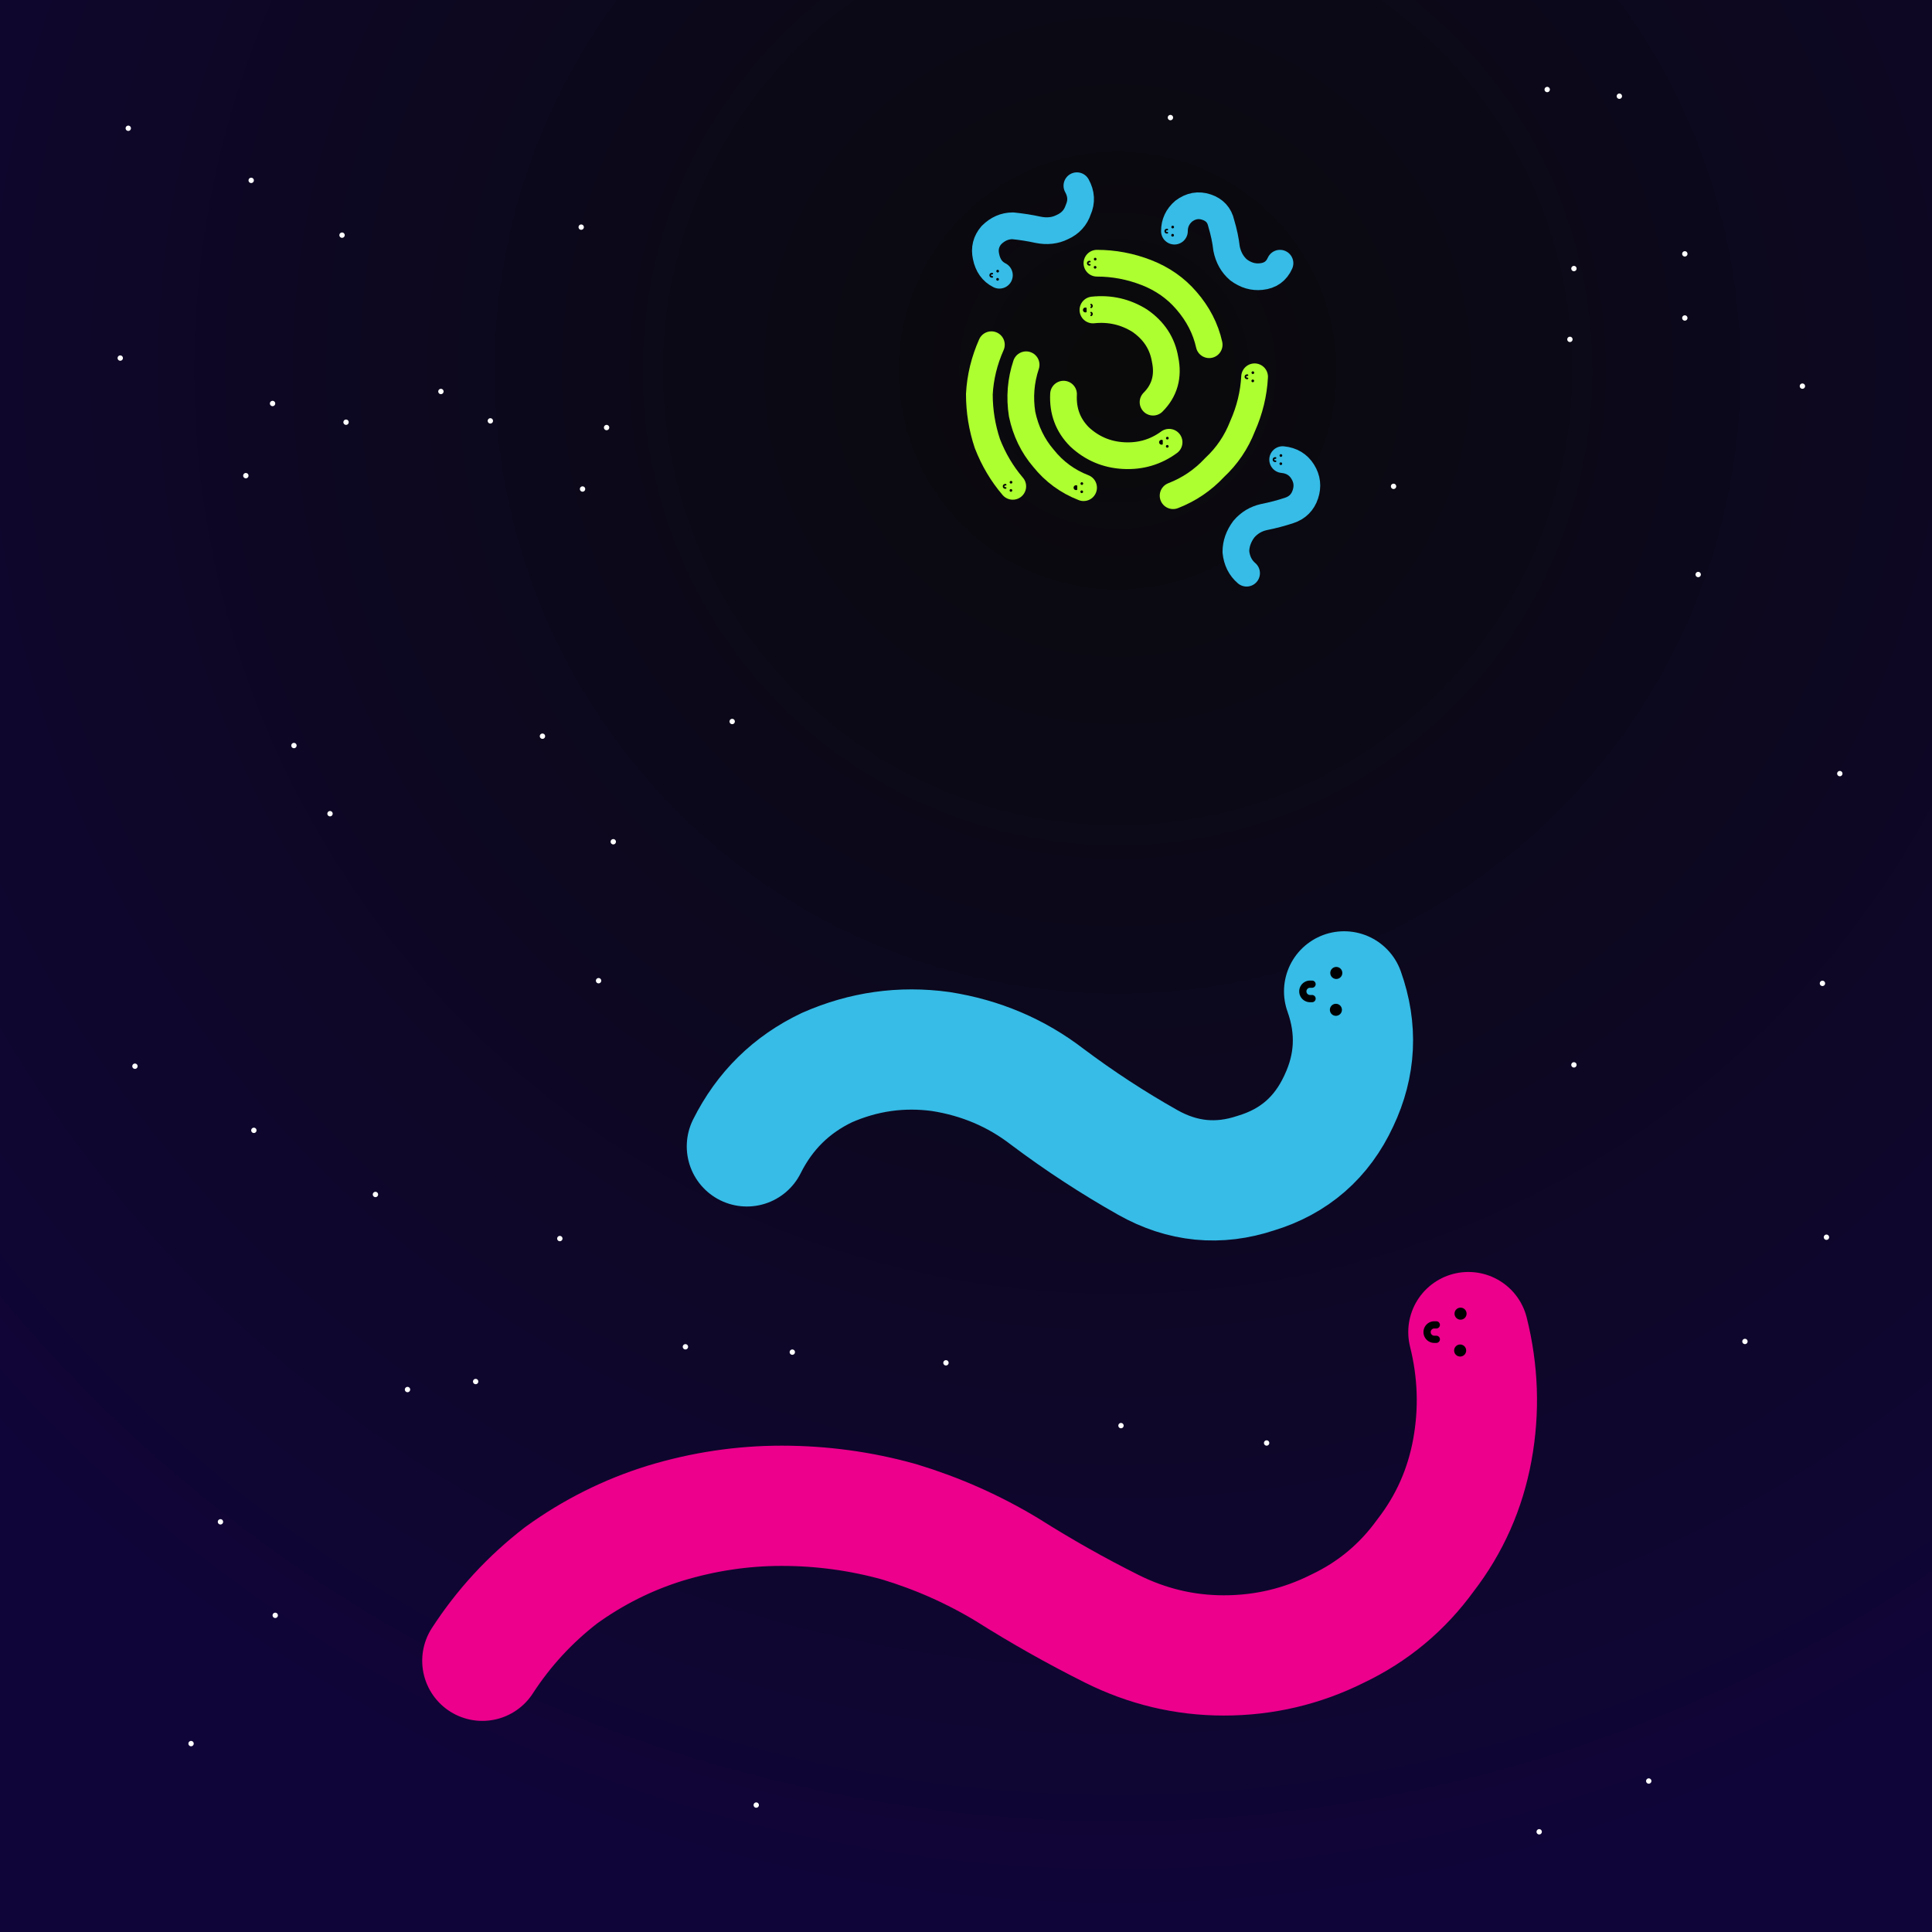 <svg xmlns="http://www.w3.org/2000/svg" viewBox="4166 4713 1446 1446" stroke-linecap="round" stroke-linejoin="round" fill="none"><defs><clipPath id="frame"><rect x="4166" y="4713" width="1446" height="1446"/></clipPath><radialGradient id="bg"><stop offset="0" stop-color="#0a0a0a"/><stop offset="1" stop-color="#100539"/></radialGradient><radialGradient id="light"><stop offset=".051" stop-color="rgba(255,255,255,.812)"/><stop offset=".089" stop-color="rgba(255,255,255,.73)"/><stop offset=".137" stop-color="rgba(255,255,255,.643)"/><stop offset=".194" stop-color="rgba(255,255,255,.553)"/><stop offset=".258" stop-color="rgba(255,255,255,.462)"/><stop offset=".331" stop-color="rgba(255,255,255,.373)"/><stop offset=".41" stop-color="rgba(255,255,255,.289)"/><stop offset=".496" stop-color="rgba(255,255,255,.21)"/><stop offset=".588" stop-color="rgba(255,255,255,.141)"/><stop offset=".685" stop-color="rgba(255,255,255,.083)"/><stop offset=".786" stop-color="rgba(255,255,255,.038)"/><stop offset=".891" stop-color="rgba(255,255,255,.01)"/><stop offset="1" stop-color="rgba(255,255,255,0)"/></radialGradient><marker id="face_excited" viewBox="0 0 60 30" markerWidth="20" markerHeight="10" refX="1.7" refY="1.5" orient="auto"><path stroke="#010001" stroke-width=".18" d="M1.5 0.9a .17 .17 0 0 1 0 0.3M1.5 2.1a .17 .17 0 0 0 0 -0.3M .9 1.32l-.05 0a .15 .15 0 1 0 0 .36l .05 0z M.8 1.4l0 .2"/></marker><marker id="face_happy" viewBox="0 0 60 30" markerWidth="20" markerHeight="10" refX="1.7" refY="1.5" orient="auto"><path stroke="#010001" stroke-width=".18" d="M1.5 1.1a .06 .06 0 1 1 .01 0M1.5 1.9a .06 .06 0 1 1 -.01 0M .9 1.32l-.05 0a .15 .15 0 1 0 0 .36l .05 0z M.8 1.4l0 .2"/></marker><marker id="face_normal" viewBox="0 0 60 30" markerWidth="20" markerHeight="10" refX="1.7" refY="1.5" orient="auto"><path stroke="#010001" stroke-width=".18" d="M1.5 1.1a .06 .06 0 1 1 .01 0M1.5 1.9a .06 .06 0 1 1 -.01 0M .9 1.32l-.05 0a .15 .15 0 1 0 0 .36l .05 0"/></marker><marker id="face_unamused" viewBox="0 0 60 30" markerWidth="20" markerHeight="10" refX="1.7" refY="1.5" orient="auto"><path stroke="#010001" stroke-width=".18" d="M1.5 .95l0 0.18M1.5 2.05l0 -.18M .8 1.32l0 .4"/></marker><marker id="face_sleeping" viewBox="0 0 60 30" markerWidth="20" markerHeight="10" refX="1.7" refY="1.5" orient="auto"><path stroke="#010001" stroke-width=".18" d="M1.5 0.9a .17 .17 0 0 0 0 0.3M1.5 2.1a .17 .17 0 0 1 0 -0.3M .9 1.49a .05 .05 0 1 0 0 .02"/></marker><marker id="face_frowny" viewBox="0 0 60 30" markerWidth="20" markerHeight="10" refX="1.7" refY="1.5" orient="auto"><path stroke="#010001" stroke-width=".18" d="M1.5 1.1a .06 .06 0 1 1 .01 0M1.5 1.9a .06 .06 0 1 1 -.01 0M .9 1.32l-.05 0a .15 .15 0 1 1 0 .36l .05 0"/></marker><marker id="face_excited_felix" viewBox="0 0 60 30" markerWidth="20" markerHeight="10" refX="1.7" refY="1.5" orient="auto"><path stroke="#adff2f" stroke-width=".18" d="M1.5 0.9a .17 .17 0 0 1 0 0.3M1.5 2.1a .17 .17 0 0 0 0 -0.3M .9 1.32l-.05 0a .15 .15 0 1 0 0 .36l .05 0z M.8 1.4l0 .2"/></marker><marker id="face_happy_felix" viewBox="0 0 60 30" markerWidth="20" markerHeight="10" refX="1.7" refY="1.5" orient="auto"><path stroke="#adff2f" stroke-width=".18" d="M1.5 1.1a .06 .06 0 1 1 .01 0M1.5 1.9a .06 .06 0 1 1 -.01 0M .9 1.32l-.05 0a .15 .15 0 1 0 0 .36l .05 0z M.8 1.4l0 .2"/></marker><marker id="face_normal_felix" viewBox="0 0 60 30" markerWidth="20" markerHeight="10" refX="1.7" refY="1.5" orient="auto"><path stroke="#adff2f" stroke-width=".18" d="M1.5 1.1a .06 .06 0 1 1 .01 0M1.5 1.9a .06 .06 0 1 1 -.01 0M .9 1.32l-.05 0a .15 .15 0 1 0 0 .36l .05 0"/></marker><marker id="face_unamused_felix" viewBox="0 0 60 30" markerWidth="20" markerHeight="10" refX="1.7" refY="1.5" orient="auto"><path stroke="#adff2f" stroke-width=".18" d="M1.5 .95l0 0.18M1.5 2.05l0 -.18M .8 1.32l0 .4"/></marker><marker id="face_sleeping_felix" viewBox="0 0 60 30" markerWidth="20" markerHeight="10" refX="1.7" refY="1.5" orient="auto"><path stroke="#adff2f" stroke-width=".18" d="M1.5 0.9a .17 .17 0 0 0 0 0.3M1.5 2.1a .17 .17 0 0 1 0 -0.3M .9 1.49a .05 .05 0 1 0 0 .02"/></marker><marker id="face_sinister" viewBox="0 0 60 30" markerWidth="20" markerHeight="10" refX="1.7" refY="1.5" orient="auto"><path stroke="#FFF" stroke-width=".18" d="M1.5 1.1a .03 .03 0 1 1 .01 0M1.5 1.9a .03 .03 0 1 1 -.01 0"/><path stroke="#010001" stroke-width=".18" d="M1.78 1l-.27 0.27M1.78 2l-.27 -.27M .9 1.32l-.05 0a .15 .15 0 1 0 0 .36l .05 0"/></marker><marker id="face_defeated" viewBox="0 0 60 30" markerWidth="20" markerHeight="10" refX="1.7" refY="1.5" orient="auto"><path stroke="#FFF" stroke-width=".18" d="M1.5 1.1a .03 .03 0 1 1 .01 0M1.5 1.9a .03 .03 0 1 1 -.01 0"/><path stroke="#010001" stroke-width=".18" d="M1.78 1l-.27 0.27M1.78 2l-.27 -.27M .9 1.32l-.05 0a .15 .15 0 1 1 0 .36l .05 0"/></marker><marker id="item_halo" viewBox="0 0 60 30" markerWidth="20" markerHeight="10" refX="1.7" refY="1.5" orient="auto"><path stroke="#FFF" stroke-width=".18" d="M4.2 .65a .33 .8 0 1 0 .01 0"/></marker><marker id="item_mechhalo" viewBox="0 0 60 30" markerWidth="20" markerHeight="10" refX="1.7" refY="1.5" orient="auto"><path stroke="#ec008c" stroke-width=".18" d="M4.533 .65a .33 .8 30 1 0 .01 0M3.867 .65a .33 .8 -30 1 0 .01 0"/></marker><marker id="item_horns" viewBox="0 0 60 30" markerWidth="20" markerHeight="10" refX="1.7" refY="1.5" orient="auto"><path stroke="#ff0040" stroke-width=".18" stroke-linejoin="miter" stroke-miterlimit="100" d="M2.95 0.3a1 1 0 0 1 0.8 -0.15A .8 .8 0 0 0 3.2 .63A1.5 1.5 0 0 0 2.95 0.3z M3.1 0.4l0.5 -0.25zM2.95 2.7a1 1 0 0 0 0.8 0.15A .8 .8 0 0 1 3.2 2.37A1.5 1.5 0 0 1 2.95 2.7z M3.1 2.6l0.5 0.25z"/></marker><marker id="item_suit" viewBox="-1 -1 1 1" markerWidth="1.005" markerHeight="1.005" refX="-0.05" refY="-0.5" orient="auto-start-reverse"><path stroke="#010001" stroke-width=".18" d="M0 -2L0 2M-0.3 -0.2l0 0"/></marker></defs><g clip-path="url(#frame)"><rect x="3841" y="3841" width="2318" height="2318" fill="url(#bg)"/><g fill="url(#light)"/><g stroke="#FFF"/><g stroke="#FFF"><path stroke-width="4" d="M 4356 5559 l 0 0"/><path stroke-width="4" d="M 4601 4883 l 0 0"/><path stroke-width="4" d="M 5530 5449 l 0 0"/><path stroke-width="4" d="M 4759 5725 l 0 0"/><path stroke-width="4" d="M 4522 5747 l 0 0"/><path stroke-width="4" d="M 4714 5253 l 0 0"/><path stroke-width="4" d="M 4585 5640 l 0 0"/><path stroke-width="4" d="M 4602 5079 l 0 0"/><path stroke-width="4" d="M 5344 4914 l 0 0"/><path stroke-width="4" d="M 4572 5264 l 0 0"/><path stroke-width="4" d="M 4614 5447 l 0 0"/><path stroke-width="4" d="M 5209 5077 l 0 0"/><path stroke-width="4" d="M 4533 5028 l 0 0"/><path stroke-width="4" d="M 4256 4981 l 0 0"/><path stroke-width="4" d="M 4372 5922 l 0 0"/><path stroke-width="4" d="M 4267 5511 l 0 0"/><path stroke-width="4" d="M 5005 5780 l 0 0"/><path stroke-width="4" d="M 4350 5069 l 0 0"/><path stroke-width="4" d="M 4413 5322 l 0 0"/><path stroke-width="4" d="M 5114 5793 l 0 0"/><path stroke-width="4" d="M 5427 4903 l 0 0"/><path stroke-width="4" d="M 5344 5510 l 0 0"/><path stroke-width="4" d="M 5515 5002 l 0 0"/><path stroke-width="4" d="M 4874 5733 l 0 0"/><path stroke-width="4" d="M 5042 4801 l 0 0"/><path stroke-width="4" d="M 5543 5292 l 0 0"/><path stroke-width="4" d="M 4620 5033 l 0 0"/><path stroke-width="4" d="M 4386 5271 l 0 0"/><path stroke-width="4" d="M 5427 4951 l 0 0"/><path stroke-width="4" d="M 5318 6084 l 0 0"/><path stroke-width="4" d="M 4331 5852 l 0 0"/><path stroke-width="4" d="M 5324 4780 l 0 0"/><path stroke-width="4" d="M 5472 5717 l 0 0"/><path stroke-width="4" d="M 4425 5029 l 0 0"/><path stroke-width="4" d="M 4262 4809 l 0 0"/><path stroke-width="4" d="M 4354 4848 l 0 0"/><path stroke-width="4" d="M 4732 6064 l 0 0"/><path stroke-width="4" d="M 4447 5607 l 0 0"/><path stroke-width="4" d="M 4309 6018 l 0 0"/><path stroke-width="4" d="M 4422 4889 l 0 0"/><path stroke-width="4" d="M 5437 5143 l 0 0"/><path stroke-width="4" d="M 5378 4785 l 0 0"/><path stroke-width="4" d="M 4679 5721 l 0 0"/><path stroke-width="4" d="M 4471 5753 l 0 0"/><path stroke-width="4" d="M 4370 5015 l 0 0"/><path stroke-width="4" d="M 5341 4967 l 0 0"/><path stroke-width="4" d="M 5400 6046 l 0 0"/><path stroke-width="4" d="M 4625 5343 l 0 0"/><path stroke-width="4" d="M 4496 5006 l 0 0"/><path stroke-width="4" d="M 5533 5639 l 0 0"/></g><path id="W" marker-end="url(#face_normal)" stroke="#ec008c" stroke-width="90" d="M 4527 5956 Q 4551 5919 4586 5892 Q 4622 5866 4664 5853 Q 4707 5840 4751 5840 Q 4796 5840 4839 5852 Q 4882 5865 4920 5888 Q 4958 5912 4998 5932 Q 5038 5952 5082 5952 Q 5127 5952 5167 5932 Q 5207 5913 5233 5877 Q 5260 5842 5268 5798 Q 5276 5754 5265 5710"/><g stroke="#adff2f" stroke-width="20"><path id="D1" marker-end="url(#face_excited)" d="M 5029 5014 Q 5042 5001 5038 4982 Q 5035 4964 5019 4953 Q 5003 4943 4984 4945"/><path id="D2" marker-end="url(#face_happy)" d="M 4962 5008 Q 4961 5027 4974 5040 Q 4988 5053 5007 5054 Q 5026 5055 5041 5044"/><path id="D3" marker-end="url(#face_happy)" d="M 4934 4986 Q 4928 5004 4931 5023 Q 4935 5042 4947 5056 Q 4959 5071 4977 5078"/><path id="D4" marker-end="url(#face_normal)" d="M 5071 4971 Q 5067 4953 5054 4938 Q 5042 4924 5024 4917 Q 5006 4910 4987 4910"/><path id="D5" marker-end="url(#face_normal)" d="M 5044 5084 Q 5062 5077 5075 5063 Q 5089 5050 5096 5032 Q 5104 5014 5105 4995"/><path id="D6" marker-end="url(#face_normal)" d="M 4908 4971 Q 4900 4989 4899 5008 Q 4899 5027 4905 5045 Q 4912 5063 4924 5077"/></g><g stroke="#36bce6" stroke-width="20"><path id="D7" marker-end="url(#face_normal)" d="M 4972 4852 Q 4977 4861 4973 4870 Q 4970 4879 4961 4883 Q 4953 4887 4943 4885 Q 4934 4883 4924 4882 Q 4915 4882 4908 4889 Q 4902 4896 4904 4905 Q 4906 4915 4914 4919"/><path id="D8" marker-end="url(#face_normal)" d="M 5124 4910 Q 5120 4919 5110 4920 Q 5101 4921 5093 4915 Q 5086 4909 5084 4899 Q 5083 4890 5080 4880 Q 5078 4871 5069 4868 Q 5060 4865 5052 4871 Q 5045 4877 5045 4886"/><path id="D9" marker-end="url(#face_normal)" d="M 5099 5142 Q 5092 5136 5091 5126 Q 5091 5117 5097 5109 Q 5103 5102 5112 5100 Q 5122 5098 5131 5095 Q 5140 5092 5143 5083 Q 5146 5074 5141 5066 Q 5136 5058 5126 5057"/></g><g stroke="#36bce6" stroke-width="90"><path id="D10" marker-end="url(#face_normal)" d="M 4725 5571 Q 4745 5531 4785 5512 Q 4826 5494 4870 5500 Q 4915 5507 4950 5534 Q 4986 5561 5025 5583 Q 5064 5605 5106 5591 Q 5149 5578 5168 5537 Q 5187 5497 5172 5455"/></g></g></svg>